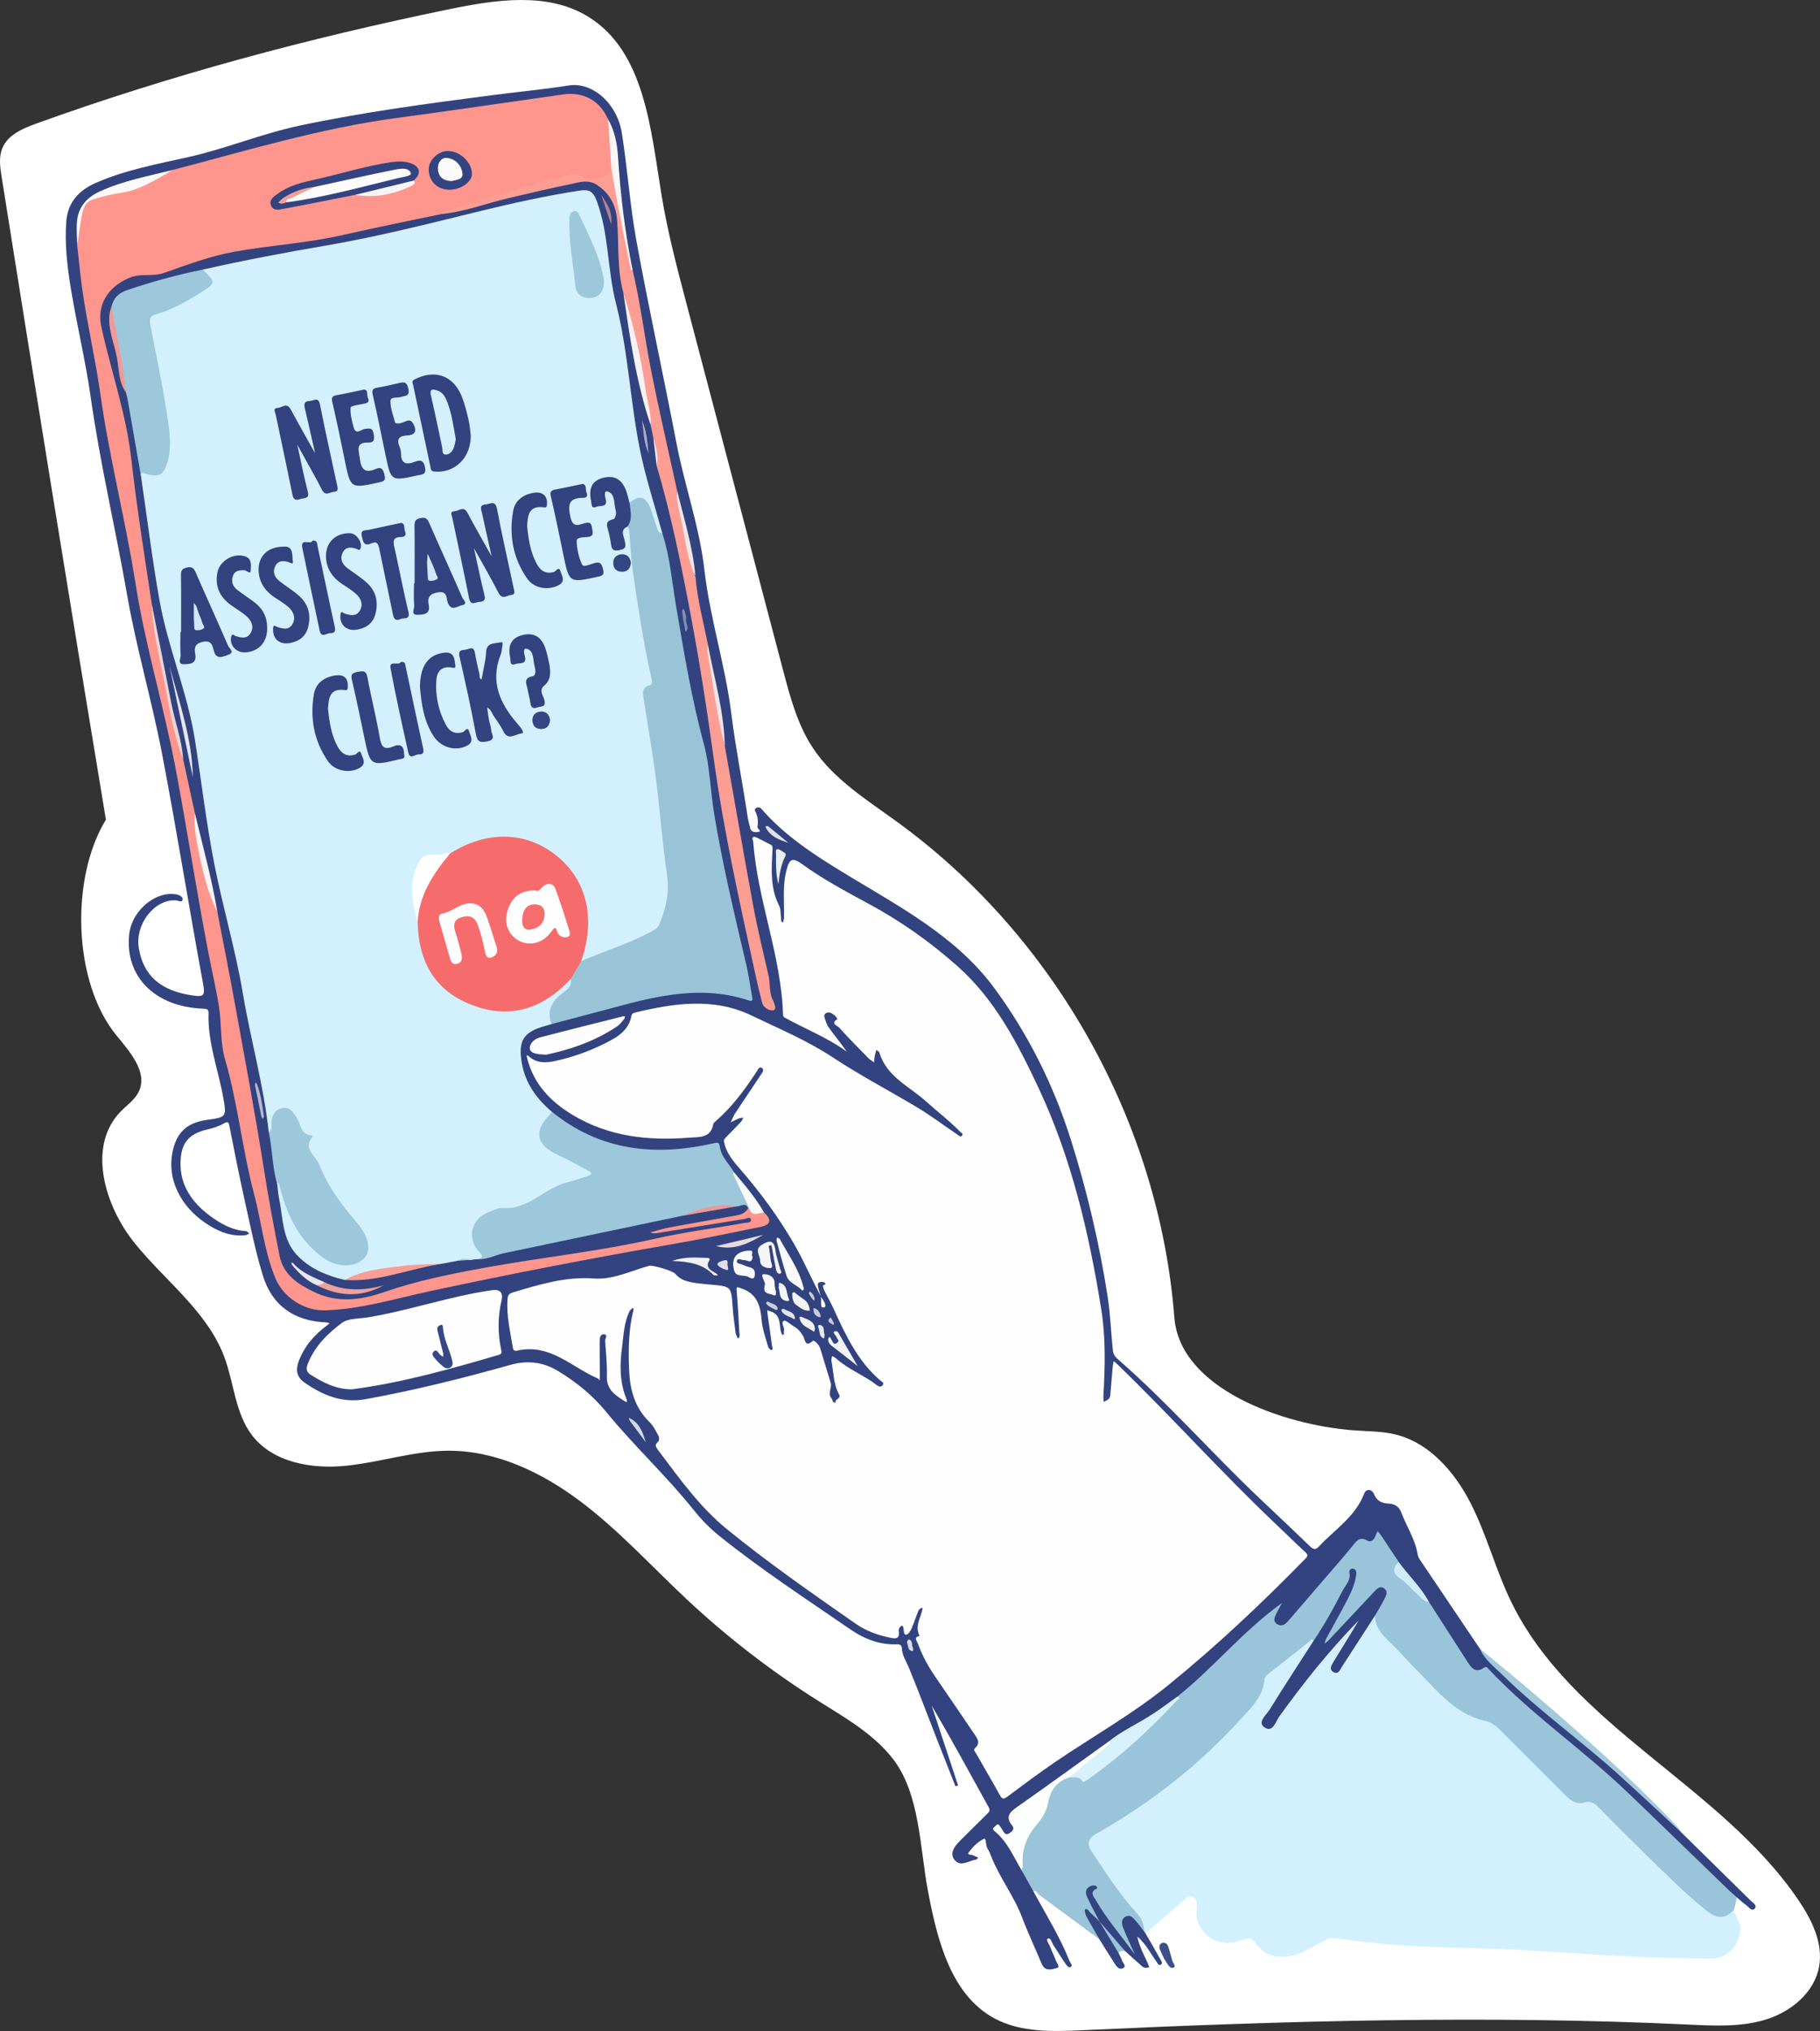 <svg width="638" height="712" viewBox="0 0 638 712" fill="none" xmlns="http://www.w3.org/2000/svg">
<rect x="0" y="0" width="638" height="712" fill="#333333" stroke="none"/>
<g clip-path="url(#clip0_302_1751)">
<path d="M37.127 287.363C24.684 212.274 12.496 137.144 0.562 61.972C0.03 58.622 -0.48 55.069 0.817 51.935C2.758 47.243 8.017 45.017 12.792 43.291C59.921 26.274 108.458 13.31 157.538 3.22C173.803 -0.125 191.877 -2.871 206.06 5.769C226.051 17.946 228.112 45.372 231.917 68.476C234.045 81.395 237.386 94.079 240.722 106.739L274.54 235.082C277.011 244.459 279.561 254.022 284.894 262.121C292.18 273.19 303.864 280.397 314.58 288.191C369.92 328.432 406.367 393.629 411.668 461.866C413.606 486.805 449.601 499.543 474.537 501.432C479.369 501.798 484.273 501.714 488.987 502.837C501.039 505.711 509.981 516.046 515.589 527.098C521.196 538.151 524.301 550.322 529.708 561.474C550.973 605.329 603.052 625.764 630.422 666.09C635.133 673.031 639.193 681.261 637.673 689.511C636.013 698.529 627.877 705.234 619.125 707.96C610.373 710.686 600.99 710.188 591.833 709.754C521.163 706.404 450.346 708.441 379.671 711.726C369.108 712.218 357.943 712.609 348.629 707.6C333.347 699.382 328.561 680.125 325.321 663.073C322.397 647.69 322.538 628.734 312.866 616.422C306.042 607.735 296.143 602.14 286.798 596.248C270.344 585.866 254.911 573.944 240.708 560.644C228.411 549.128 217.015 536.561 203.565 526.419C190.114 516.276 174.078 508.546 157.233 508.583C145.123 508.61 133.38 512.619 121.332 513.849C109.284 515.079 95.622 512.744 88.299 503.094C82.402 495.326 82.04 484.806 78.619 475.671C72.656 459.749 57.945 449.096 47.261 435.87C36.576 422.645 30.457 401.739 42.361 389.603C44.568 387.353 47.331 385.494 48.672 382.641C51.872 375.839 45.535 368.733 40.773 362.918C25.563 344.337 24.577 307.834 37.127 287.363Z" fill="white"/>
<path d="M362.253 663.063C366.651 671.111 371.492 678.929 374.932 687.476C375.204 688.153 376.158 689.057 375.393 689.533C374.534 690.069 373.859 688.92 373.403 688.266C372.002 686.261 370.776 684.133 369.386 682.12C368.739 681.186 368.38 679.162 367.313 679.642C366.49 680.012 367.897 681.701 368.268 682.81C368.735 684.215 369.528 685.517 369.961 686.931C370.271 687.948 371.805 689.581 370.532 689.919C368.865 690.363 366.347 691.328 365.161 688.45C362.929 683.032 360.377 677.739 358.322 672.258C355.508 664.754 350.487 658.407 347.543 650.991C347.157 650.017 346.816 648.985 346.223 648.142C345.412 646.991 345.792 644.203 344.942 644.612C342.833 645.627 340.925 647.49 339.564 649.449C338.863 650.458 340.864 650.1 341.526 650.578C341.908 650.854 342.413 650.959 342.863 651.142C342.675 651.402 342.513 651.866 342.296 651.893C339.735 652.204 336.79 654.621 334.706 652.144C332.658 649.707 334.668 647.211 336.575 645.279C339.642 642.166 342.786 639.127 345.892 636.051C346.565 635.385 347.286 634.857 346.611 633.632C340.031 621.693 333.512 609.721 326.586 597.912C329.675 607.243 332.764 616.573 335.854 625.904L334.939 626.23C332.686 620.507 330.435 614.783 328.184 609.059C325.037 601.002 321.983 592.908 318.718 584.901C317.75 582.525 316.238 580.389 316.134 577.689C316.1 576.826 315.503 576.414 314.492 576.455C308.479 576.692 303.039 574.62 298.262 571.327C282.649 560.568 266.736 550.209 251.961 538.288C248.718 535.672 245.749 532.592 243.145 529.333C233.481 517.239 222.07 506.726 212.278 494.716C207.753 489.167 201.88 484.416 195.538 480.587C190.262 477.402 184.723 476.854 178.885 478.497C162.144 483.209 145.287 487.403 128.161 490.509C119.908 492.007 113.045 489.114 106.578 484.568C103.996 482.752 103.624 480.149 104.677 477.313C106.626 472.062 110.106 467.993 114.567 464.706C114.91 464.454 115.23 464.171 115.56 463.902C115.106 463.788 114.654 463.591 114.197 463.573C103.154 463.145 95.319 457.711 92.078 446.966C89.313 437.804 87.46 428.36 85.38 419.001C83.598 410.984 82.041 402.92 80.444 394.864C80.145 393.354 79.856 393.004 78.324 393.908C76.706 394.862 74.81 395.462 72.96 395.882C66.199 397.419 63.434 400.573 63.278 407.53C63.093 415.744 67.517 421.715 73.642 426.256C77.262 428.939 81.407 431.326 86.252 431.601C86.636 431.622 86.993 432.136 87.362 432.419C86.926 432.626 86.505 432.968 86.052 433.02C80.676 433.639 75.906 431.426 71.816 428.62C63.675 423.038 58.073 413.486 60.704 402.856C62.229 396.693 65.819 393.557 72.466 392.618C79.306 391.651 79.466 391.625 78.294 384.967C76.543 375.014 72.717 365.424 73.117 355.096C73.172 353.675 72.235 353.675 71.205 353.625C67.082 353.422 63.079 352.74 59.217 351.129C49.395 347.032 44.11 338.181 45.285 327.524C46.003 321.008 51.407 314.942 57.833 313.593C59.087 313.329 60.46 313.333 61.727 313.534C62.713 313.693 64.176 314.32 64.008 315.326C63.796 316.584 62.478 315.682 61.631 315.636C54.103 315.227 47.269 324.051 48.659 332.381C50.294 342.162 56.428 347.37 67.502 348.98C71.296 349.532 71.98 349.159 71.215 345.024C66.225 318.048 61.941 290.941 56.758 264C53.176 245.387 47.782 227.109 44.533 208.448C40.517 185.378 35.101 162.581 31.817 139.371C30.008 126.587 26.943 113.985 24.851 101.232C23.581 93.491 22.657 85.633 23.226 77.749C23.709 71.067 27.511 66.777 33.56 64.12C43.977 59.556 55.117 57.522 66.072 55.059C79.237 52.096 91.721 46.877 104.888 44.072C127.29 39.301 149.968 36.309 172.668 33.348C181.555 32.189 190.497 31.371 199.364 29.966C207.689 28.646 216.325 36.219 217.988 46.663C219.989 59.239 220.822 72.011 223.112 84.527C227.432 108.152 232.592 131.623 237.101 155.216C239.957 170.155 245.194 184.58 246.922 199.721C248.872 216.798 254.263 233.213 256.368 250.199C257.852 262.179 260.237 273.981 262.003 285.896C262.221 287.363 262.601 288.809 262.956 290.253C263.397 292.053 265.178 291.804 266.123 291.583C266.927 291.394 265.425 290.47 265.532 289.834C265.865 287.86 265.643 286.057 264.661 284.275C264.397 283.795 264.991 283.086 265.699 283.038C266.061 283.013 266.57 283.176 266.799 283.44C275.237 293.179 285.791 299.94 296.752 306.588C315.434 317.924 335.27 328.331 348.58 346.421C360.431 362.526 369.34 380.385 375.407 399.61C381.07 417.528 385.369 435.848 388.267 454.415C389.26 460.781 389.435 467.144 390.136 473.492C390.272 474.73 390.895 475.653 391.736 476.386C409.38 491.74 424.763 509.399 441.725 525.447C447.571 530.978 453.433 536.49 459.214 542.088C460.404 543.239 461.158 543.431 462.366 542.138C467.913 536.187 475.128 531.718 478.227 523.595C478.899 521.834 480.873 521.942 481.629 523.751C482.667 526.234 484.434 527.022 486.864 527.124C488.874 527.209 490.439 528.196 491.147 530.076C493.022 535.053 496.093 539.562 496.959 544.938C497.064 545.54 497.294 546.113 497.634 546.62C504.658 557.07 511.694 567.512 518.744 577.946C527.59 588.06 537.932 596.519 548.266 605.026C559.393 614.186 570.557 623.325 580.667 633.657C583.597 636.65 586.78 639.398 589.554 642.554C597.596 650.45 605.631 658.353 613.659 666.263C614.447 667.043 616.169 668.008 615.056 669.159C614.061 670.187 613.006 668.516 612.094 667.874C610.959 667.069 609.942 666.095 608.873 665.195C606.078 664.331 604.326 662.041 602.276 660.213C599.606 657.832 597.139 655.218 594.65 652.641C587.304 645.032 579.465 637.93 571.897 630.55C565.088 623.91 557.69 617.887 550.424 611.734C541.096 603.836 531.361 596.385 523.068 587.325C521.944 586.099 520.845 585.361 518.975 585.846C516.403 586.514 514.912 584.73 513.757 582.774C510.69 577.578 507.303 572.586 504.121 567.464C502.969 565.607 501.769 563.78 500.421 562.055C497.502 556.863 492.998 552.854 489.847 547.836C488.072 545.029 485.967 542.448 484.214 539.627C483.556 538.569 483.046 538.172 482.265 539.582C481.511 540.942 480.089 541.105 478.801 540.685C477.06 540.116 476.036 540.825 474.988 542.07C469.925 548.077 464.963 554.169 459.861 560.144C457.538 562.865 455.307 565.675 452.676 568.118C452.099 568.652 451.575 569.253 450.89 569.65C449.673 570.357 448.368 570.542 447.179 569.717C445.872 568.81 446.064 567.465 446.49 566.154C446.706 565.491 447.015 564.866 447.321 564.442C439.42 570.538 432.052 577.49 424.995 584.783C421.282 588.62 417.111 591.935 412.998 595.318C408.543 599.155 403.59 602.244 398.439 605.036C395.135 606.827 391.986 608.866 388.915 611.027C379.312 618.471 368.865 624.741 359.338 632.292C358.311 633.106 357.291 633.942 356.209 634.672C354.341 635.933 353.907 637.381 355.195 639.308C356.036 640.569 356.012 641.788 354.693 642.754C353.58 643.572 352.485 643.724 351.412 642.621C350.886 642.083 350.653 641.206 349.176 641.012C353.204 645.563 356.24 650.294 358.732 655.368C359.76 658.002 361.639 660.243 362.253 663.063Z" fill="#324380"/>
<path d="M607.882 669.349C608.021 671.725 610.148 673.327 610.074 675.933C609.905 681.871 605.784 686.659 599.816 686.627C583.094 686.536 566.393 685.76 549.706 684.641C539.723 683.969 529.729 683.302 519.73 683.059C502.415 682.639 485.114 682.236 467.979 679.372C466.188 679.072 464.827 680.075 463.353 680.845C458.063 683.604 453.012 687.143 446.463 685.696C443.486 685.038 441.518 683.079 439.844 680.872C438.696 679.36 437.788 679.218 436.127 679.879C428.939 682.741 422.641 680.369 419.951 673.945C419.066 671.83 419.598 669.623 419.518 667.462C419.476 666.293 419.173 665.48 418.059 664.946C416.93 664.406 416.29 665.011 415.537 665.673C410.905 669.743 406.259 673.799 401.599 677.838C401.147 677.866 400.883 677.604 400.677 677.246C400.065 674.258 398.517 671.873 396.497 669.562C390.736 662.973 385.85 655.727 381.45 648.163C380.185 645.987 380.47 644.869 382.609 643.256C386.1 640.62 389.898 638.441 393.659 636.236C409.655 626.857 422.948 614.268 435.595 600.93C438.895 597.45 442.063 593.773 442.585 588.627C442.706 587.438 443.659 586.662 444.574 585.962C449.22 582.406 453.821 578.794 458.379 575.126C459.157 574.498 460.181 573.238 460.863 575.298C460.148 578.174 458.201 580.38 456.648 582.774C452.696 588.853 448.753 594.94 444.82 601.035C444.106 602.136 442.403 603.781 444.103 604.823C445.484 605.669 446.3 603.578 447.056 602.501C455.346 590.679 464.475 579.537 474.165 568.847C474.457 568.523 474.753 568.196 475.117 567.951C475.548 567.659 476.028 567.244 476.54 567.554C477.241 567.976 476.934 568.651 476.657 569.175C475.641 571.115 474.318 572.863 473.112 574.683C471.418 577.234 469.777 579.815 468.348 582.521C467.93 583.313 467.114 584.469 468.203 585.061C469.157 585.58 469.591 584.277 469.996 583.582C473.083 578.292 476.551 573.251 479.936 568.155C480.453 567.376 480.79 566.389 481.897 566.184C483.061 566.392 483.11 567.357 483.138 568.205C483.202 570.097 484.11 571.552 485.402 572.786C492.483 579.553 498.953 586.911 505.849 593.86C510.498 598.544 516.11 601.336 522.295 603.18C523.613 603.573 524.678 604.208 525.605 605.168C526.092 605.671 526.602 606.151 527.088 606.653C534.135 613.932 541.289 621.105 548.548 628.172C550.821 630.374 553.105 631.91 556.453 631.017C558.316 630.521 559.559 631.786 560.756 632.985C567.245 639.478 573.648 646.06 580.251 652.434C585.527 657.528 590.818 662.616 596.339 667.455C597.266 668.255 598.247 668.99 599.275 669.656C601.843 671.35 604.397 671.903 606.918 669.555C607.184 669.312 607.516 669.208 607.882 669.349Z" fill="#D3F0FE"/>
<path d="M460.41 575.322C460.049 573.942 459.554 575.035 459.217 575.299C454.412 579.06 449.622 582.841 444.847 586.64C444.19 587.165 443.286 587.912 443.248 588.599C442.904 594.774 438.645 598.595 434.918 602.7C420.353 618.742 403.517 631.954 384.687 642.621C381.501 644.426 380.653 646.07 382.952 649.495C387.865 656.815 392.542 664.279 398.571 670.774C400.244 672.575 401.034 674.758 401.137 677.202C399.877 677.471 399.571 676.326 398.961 675.683C398.303 674.989 397.816 674.135 397.082 673.502C396.483 672.987 395.84 672.389 394.988 672.825C394.01 673.327 394.123 674.273 394.334 675.137C394.917 677.539 396.017 679.727 397.233 681.861C397.621 682.542 398.092 683.185 398.235 683.982C398.317 684.436 398.278 684.887 397.821 685.105C397.48 685.267 397.139 685.058 396.855 684.851C396.427 684.539 396.096 684.127 395.783 683.705C391.988 678.576 387.927 673.636 384.502 668.239C383.444 666.572 382.1 664.935 382.751 662.696C382.809 662.499 383.057 662.154 382.545 662.182C382.369 662.192 382.232 662.333 382.116 662.468C381.381 663.327 381.601 664.267 381.908 665.198C382.517 667.042 383.601 668.644 384.53 670.326C385.055 671.274 386.017 672.136 385.492 673.428C383.321 673.936 382.845 671.618 381.218 670.91C382.206 673.148 383.549 675.061 384.712 677.076C385.196 677.914 386.188 678.683 385.397 679.858C378.357 674.651 371.312 669.452 364.263 664.259C363.648 663.808 363.435 662.589 362.259 663.067L358.127 655.693C356.769 648.522 359.544 642.695 364.118 637.497C365.438 635.998 366.103 634.355 366.492 632.39C367.404 627.799 369.533 624.015 374.42 622.546C375.549 622.4 376.872 622.093 377.767 622.666C379.901 624.032 381.257 622.868 382.876 621.731C391.267 615.838 399.048 609.241 406.034 601.736C408.219 599.389 410.883 597.507 412.697 594.807C425.492 584.618 435.799 571.667 449.406 561.966C448.683 563.299 448.008 564.455 447.421 565.653C446.791 566.932 446.116 568.359 447.702 569.377C449.124 570.289 450.407 569.61 451.402 568.459C457.746 561.123 464.079 553.777 470.402 546.421C471.598 545.03 472.742 543.594 473.931 542.196C475.347 540.535 476.442 538.37 479.354 540.112C480.489 540.791 481.671 539.895 482.137 538.491C482.332 537.901 482.673 537.36 482.948 536.797C483.33 537.259 483.755 537.692 484.087 538.187C486.174 541.302 488.251 544.425 490.316 547.557C488.946 550.467 490.343 552.151 492.607 553.961C495.542 556.308 498.002 559.237 500.945 561.617C505.431 568.587 509.913 575.557 514.393 582.529C515.815 584.755 517.265 586.71 520.205 584.64C521.069 584.032 521.486 584.76 521.933 585.234C536.781 600.997 554.743 613.25 570.337 628.162C582.211 639.517 593.972 650.99 605.791 662.402C606.79 663.366 607.85 664.265 608.881 665.194C608.552 666.58 608.221 667.967 607.889 669.353C605.1 672.71 602.095 672.942 598.133 669.756C590.373 663.517 583.372 656.44 576.266 649.489C570.831 644.171 565.452 638.798 560.13 633.37C558.715 631.927 557.451 631.272 555.318 631.916C552.848 632.663 550.764 631.373 549.004 629.609C541.978 622.57 534.946 615.538 527.906 608.513C525.74 606.352 523.834 603.993 520.511 603.257C510.401 601.012 504.26 593.191 497.457 586.358C494.689 583.577 492.086 580.634 489.358 577.812C486.151 574.497 482.104 571.747 481.969 566.441C481.484 564.445 483.227 563.338 483.832 561.777C484.331 560.485 486.041 559.011 484.448 557.871C483.056 556.878 482.066 558.764 481.12 559.663C476.379 564.179 471.976 569.014 467.7 573.973C466.77 575.05 465.54 577.087 464.335 576.271C462.801 575.234 464.659 573.681 465.3 572.489C468.358 566.809 471.851 561.345 473.814 555.13C474.187 553.948 474.756 552.758 474.41 551.451C470.907 559.492 466.511 566.949 461.974 574.327C461.65 574.856 461.356 575.668 460.41 575.322Z" fill="#99C4D9"/>
<path d="M589.554 642.55C582.314 635.865 575.117 629.132 567.821 622.507C554.44 610.359 539.617 599.878 526.71 587.182C523.817 584.337 520.427 581.856 518.742 577.941C525.1 583.228 531.535 588.426 537.802 593.818C555.013 608.626 572.105 623.568 587.733 640.087C588.429 640.823 588.951 641.725 589.554 642.55Z" fill="#A2C9DC"/>
<path d="M385.394 673.575C383.945 670.721 382.413 667.905 381.078 664.998C380.275 663.249 380.657 661.682 382.722 661.057C383.228 660.904 384.113 660.993 384.4 661.331C385.083 662.136 384.032 662.189 383.647 662.545C382.218 663.864 383.502 665.006 384.064 666.001C387.859 672.714 392.962 678.49 397.828 685.21C396.293 681.74 394.941 678.884 393.772 675.955C393.22 674.571 392.882 672.893 394.512 671.964C396.218 670.991 397.265 672.412 398.231 673.514C399.26 674.689 400.17 675.967 401.132 677.202L401.599 677.839C403.336 680.858 405.099 683.863 406.787 686.909C407.082 687.44 407.763 688.26 406.943 688.739C406.122 689.217 405.795 688.235 405.411 687.709C403.281 684.785 401.711 681.429 398.678 678.911C399.364 682.236 400.838 685.006 402.159 687.837C402.433 688.421 402.638 689.041 402.875 689.644C402.006 689.951 401.107 689.979 400.403 689.37C398.359 687.605 396.375 685.772 394.369 683.966C392.929 683.557 392.13 682.421 391.235 681.332C389.246 678.911 387.157 676.573 385.433 673.944C385.42 673.819 385.407 673.696 385.394 673.575Z" fill="#334480"/>
<path d="M385.394 679.853C383.858 677.162 382.275 674.494 380.814 671.763C380.438 671.06 380.094 669.578 380.324 669.44C381.324 668.843 381.662 670.087 382.251 670.583C383.354 671.517 384.356 672.569 385.404 673.572L385.373 673.532C387.107 675.89 388.941 678.175 390.579 680.605C391.406 681.832 392.155 683.076 392.091 684.635C392.54 685.577 393.07 686.49 393.411 687.469C393.69 688.269 394.934 689.221 393.733 689.947C392.549 690.663 391.573 689.66 390.945 688.686C389.052 685.766 387.237 682.803 385.394 679.853Z" fill="#344581"/>
<path d="M407.704 681.039C408.941 681.072 409.355 681.836 409.619 682.7C410.074 684.196 410.518 685.697 410.888 687.215C411.102 688.092 412.336 689.236 411.492 689.721C410.292 690.411 409.507 688.857 408.943 688.027C407.974 686.605 407.25 684.99 406.6 683.382C406.149 682.267 406.519 681.328 407.704 681.039Z" fill="#3E4E87"/>
<path d="M392.085 684.637L385.367 673.535L394.375 683.966C393.576 684.066 392.652 683.74 392.085 684.637Z" fill="#99C4D9"/>
<path d="M120.818 448.719C114.8 447.253 109.283 445.123 104.647 440.561C98.758 434.763 99.329 427.173 97.816 420.125C97.475 418.535 97.405 416.886 97.21 415.265C96.959 414.405 97.005 413.688 98.061 414.491C98.842 415.085 98.942 416.172 99.174 417.1C100.612 422.839 102.861 428.221 106.375 433.002C109.147 436.774 112.422 440.05 116.809 441.927C119.845 443.226 122.919 443.369 125.822 441.44C128.102 439.926 128.741 438.247 128.065 435.588C127.471 433.252 126.309 431.19 124.737 429.404C117.686 421.38 112.416 412.263 108.196 402.495C107.784 401.541 107.175 400.62 107.607 399.509C107.782 399.057 107.83 398.633 107.379 398.362C105.259 397.093 104.724 394.754 103.602 392.814C102.592 391.061 101.713 389.109 99.197 389.347C97.402 389.517 96.362 391.178 95.909 394.136C95.741 395.239 96.079 396.765 94.198 396.81C92.425 380.443 87.88 364.592 85.159 348.41C82.574 333.024 78.105 318.082 75.109 302.817C72.293 288.464 70.608 273.899 68.343 259.451C65.73 242.782 58.854 227.035 55.896 210.397C53.336 195.99 51.553 181.444 49.426 166.96C48.925 165.246 49.56 164.92 51.13 165.454C54.952 166.754 56.581 165.878 57.86 161.94C59.462 157.01 58.431 152.065 57.894 147.136C56.738 136.523 54.179 126.159 52.251 115.684C51.383 110.97 51.683 110.454 56.095 108.949C62.021 106.928 67.194 103.459 72.631 100.503C74.596 99.434 74.54 98.333 72.839 96.874C72.097 96.237 70.451 96.205 71.064 94.523C85.423 91.26 99.93 88.536 114.398 86.059C132.613 82.939 150.423 78.379 168.301 74.005C179.888 71.17 191.494 68.611 203.287 66.808C206.619 66.298 207.972 67.221 209.147 70.36C213.491 81.973 212.89 94.476 215.909 106.273C220.23 123.153 220.897 140.595 224.316 157.578C226.306 167.452 229.495 177.086 232.145 186.825C231.512 187.982 230.983 187.075 230.599 186.664C229.442 185.426 229.022 183.808 228.555 182.236C228.088 180.664 227.762 179.042 226.929 177.602C225.612 175.324 224.497 174.978 222.08 176.07C221.535 176.316 221.018 176.698 220.391 176.291C219.18 174.735 219.148 172.68 218.123 171.023C216.482 168.37 213.924 167.467 210.892 168.624C208.414 169.568 207.269 171.949 207.868 174.867C208.076 175.885 208.386 176.757 209.69 176.62C210.806 176.503 211.455 175.95 211.468 174.766C211.474 174.241 211.468 173.71 211.61 173.202C212.067 171.59 213.347 171.286 214.548 172.493C216.869 174.829 216.877 180.677 214.508 183.128C213.89 183.767 213.648 184.423 213.834 185.251C214.236 187.043 214.564 188.852 215.01 190.633C215.251 191.595 215.732 192.21 216.863 191.97C218.077 191.71 218.37 190.93 218.161 189.822C217.998 188.963 217.752 188.114 217.728 187.237C217.675 185.328 218.363 184.168 220.53 184.587C221.289 185.212 221.348 186.099 221.421 186.971C222.804 203.383 225.43 219.605 228.784 235.717C229.262 238.015 229.672 240.173 227.132 241.73C226.067 242.383 226.373 243.765 226.512 244.906C227.57 253.771 229.457 262.506 230.654 271.35C232.507 285.045 233.58 298.824 235.032 312.562C235.294 315.037 235.106 317.468 233.547 319.586C233.291 319.937 233.06 320.349 232.995 320.77C232.314 325.217 229.232 327.299 225.442 329.009C221.212 330.918 216.919 332.637 212.583 334.277C210.457 335.082 208.335 335.886 206.305 336.927C205.499 337.341 204.657 338.044 203.648 337.33C202.934 335.991 203.648 334.771 204.017 333.547C206.991 323.707 205.733 314.499 199.732 306.109C194.475 298.758 187.131 294.988 178.202 294.223C171.714 293.668 165.708 295.174 160.18 298.613C159.363 299.121 158.531 299.606 157.574 299.819C155.501 299.995 153.475 300.594 151.377 300.541C149.502 300.493 148.305 301.433 147.472 303.047C145.711 306.46 144.824 310.025 145.525 313.863C146.083 316.922 145.758 320.125 147.034 323.064C147.463 327.579 147.776 332.117 149.705 336.335C154.596 347.035 162.974 352.72 174.633 353.5C183.504 354.093 191.1 351.163 197.326 344.749C198.091 343.961 198.823 342.971 200.173 343.186C201.304 344.698 200.635 345.962 199.584 347.13C198.828 347.97 197.88 348.605 197.03 349.347C194.611 351.459 192.987 353.879 193.669 357.302C193.785 357.897 193.774 358.521 193.299 359.015C192.632 359.22 191.97 359.445 191.296 359.626C183.535 361.7 181.532 364.795 182.936 372.736C184.166 379.694 187.983 385.098 193.269 389.584C194.065 390.792 192.963 391.306 192.358 391.945C188.467 396.06 189.242 401.034 194.432 403.484C198.227 405.276 201.842 407.397 205.599 409.252C206.594 409.743 207.859 410.257 207.668 411.64C207.497 412.888 206.202 412.991 205.223 413.282C200.447 414.701 195.701 416.19 191.325 418.646C190.716 418.989 189.935 419.168 189.519 419.687C186.565 423.386 182.302 423.438 178.166 423.911C175.817 424.179 173.517 424.681 171.358 425.709C165.876 428.32 164.67 433.735 168.534 438.427C170.403 440.694 170.349 440.891 167.743 441.418L165.963 441.547C164.095 442.123 162.11 441.255 160.261 442.03L154.62 443.086C147.227 443.999 139.811 444.71 132.449 445.9C128.482 446.541 124.776 448.13 120.818 448.719Z" fill="#D3F0FE"/>
<path d="M287.808 454.553C284.45 448.367 281.741 441.867 278.179 435.767C272.972 426.847 266.947 418.575 260.232 410.761C257.464 407.54 254.483 404.414 253.757 399.973C253.699 399.61 254.127 399.089 254.447 398.754C256.199 396.918 258.005 395.133 259.743 393.289C260.121 392.887 260.299 392.296 260.569 391.793C260.01 391.902 259.415 391.925 258.899 392.138C257.959 392.527 257.065 393.029 256.155 393.482C256.653 392.434 257.037 391.311 257.668 390.351C260.642 385.822 263.704 381.35 266.683 376.823C267.169 376.086 268.112 374.991 267.005 374.338C266.1 373.804 265.626 375.106 265.173 375.788C261.06 381.996 256.711 388.003 251.025 392.909C250.634 393.246 250.121 393.659 250.041 394.104C249.149 399.12 245.07 398.553 241.631 398.829C227.337 399.976 213.534 398.503 200.891 390.955C193.017 386.252 187.069 380.057 184.77 370.898C184.689 370.574 184.654 370.239 184.595 369.909C184.847 370.026 185.149 370.093 185.342 370.273C188.128 372.866 191.548 372.629 194.77 371.924C201.695 370.402 208.364 367.888 214.57 364.458C217.865 362.642 220.58 360.186 221.323 356.236C221.491 355.336 222.03 355.115 222.724 354.948C236.348 351.667 250.196 349.665 263.299 355.941C272.981 360.581 282.985 364.777 292.003 370.73C301.57 377.045 311.717 382.35 321.53 388.228C326.391 391.141 330.929 394.594 335.637 397.766C336.078 398.063 336.713 398.767 337.236 398.116C337.782 397.435 336.89 397.078 336.518 396.697C332.79 392.873 328.522 389.646 324.589 386.091C318.759 380.823 310.77 377.447 308.247 368.971C308.136 368.6 307.565 368.367 307.209 368.07C307.031 368.717 306.806 369.355 306.684 370.014C306.536 370.812 306.476 371.626 306.378 372.432C305.692 371.921 304.925 371.489 304.335 370.885C300.911 367.387 297.457 363.911 294.202 360.259C293.677 359.666 290.901 358.817 293.57 357.276C293.307 356.875 293.128 356.36 292.765 356.097C291.867 355.446 290.978 354.578 289.696 355.104C289.007 355.386 288.82 356.065 289.008 356.642C289.413 357.868 289.784 359.19 290.523 360.216C292.56 363.047 294.782 365.745 296.844 368.697C290.125 363.748 282.331 360.778 275.104 356.75C274.832 356.599 274.504 356.238 274.497 355.966C273.926 335.151 265.54 315.681 264.034 295.031C263.993 294.481 263.371 293.781 264.144 293.431C264.505 293.267 265.145 293.557 265.592 293.775C267.064 294.495 268.494 295.3 269.966 296.023C270.657 296.362 270.857 296.647 270.811 297.574C270.474 304.334 269.86 311.129 273.125 317.518C273.761 318.76 273.586 320.416 273.8 321.879C273.881 322.444 273.641 323.153 274.445 323.417C274.575 322.883 274.807 322.352 274.821 321.815C274.977 316.248 274.232 310.66 275.688 305.133C276.536 301.913 277.278 300.093 280.966 302.782C288.369 308.183 296.539 312.543 304.523 316.854C315.864 322.978 326.146 330.277 335.66 338.728C348.834 350.428 356.789 365.906 364.092 381.468C375.606 406.009 381.747 432.194 386.027 458.914C387.655 469.082 387.37 479.077 386.805 489.188C386.763 489.947 386.864 490.71 386.902 491.472C387.864 490.919 389.082 490.618 389.201 489.215C389.482 485.918 389.742 482.618 390.036 479.322C390.1 478.594 390.265 477.874 390.386 477.151C390.898 477.598 391.431 478.023 391.919 478.495C410.898 496.877 428.524 516.604 447.727 534.765C451.032 537.89 454.266 541.091 457.607 544.177C458.541 545.038 458.525 545.465 457.635 546.379C442.375 562.05 426.414 577.049 409.482 590.805C397.122 600.848 383.046 608.767 369.818 617.756C364.181 621.587 358.726 625.689 353.257 629.764C352.039 630.671 351.397 630.944 350.537 629.389C347.828 624.497 344.986 619.678 342.23 614.812C341.879 614.197 341.012 613.502 341.865 612.747C343.724 611.103 342.72 609.624 341.71 608.137C337.09 601.337 332.48 594.529 327.821 587.754C325.33 584.133 323.252 580.298 321.768 576.17C321.479 575.368 320.062 573.903 322.372 573.534C320.559 570.06 322.849 567.095 323.404 563.894C323.511 563.272 322.218 564.063 322.033 564.499C321.122 566.652 320.431 568.9 319.491 571.04C319.132 571.858 318.356 573.011 317.697 573.061C316.718 573.135 316.916 571.794 316.735 571.017C316.618 570.518 316.612 569.708 315.979 569.997C315.492 570.218 314.949 571.151 315.038 571.662C315.622 575.036 313.426 574.422 311.622 574.039C307.487 573.163 303.492 571.685 300.045 569.286C284.691 558.598 269.326 547.896 254.817 536.084C245.367 528.391 238.271 518.423 230.974 508.741C229.385 506.632 229.619 506.589 230.824 505.255C231.155 504.888 231.08 503.815 230.789 503.289C229.864 501.621 229.001 499.796 227.661 498.5C222.452 493.457 220.788 487.028 220.53 480.2C220.266 473.235 220.296 466.231 222.041 459.382C222.114 459.095 221.995 458.758 221.965 458.444C221.542 458.828 220.959 459.133 220.72 459.612C218.719 463.597 218.635 468.009 218.056 472.296C217.217 478.502 217.203 484.664 219.665 490.597C219.785 490.889 219.735 491.248 219.765 491.576C219.461 491.437 219.134 491.335 218.857 491.155C215.695 489.104 212.61 487.166 212.74 482.569C212.857 478.39 212.43 474.192 212.133 470.012C212.08 469.253 213.33 467.825 211.596 467.774C210.37 467.738 210.208 469.176 210.206 470.213C210.195 474.412 210.256 478.61 210.283 482.809C210.283 483.173 210.237 483.538 210.213 483.901C209.975 483.668 209.778 483.34 209.493 483.217C200.479 479.331 192.998 471.114 181.794 473.387C181.004 473.548 180.015 473.918 179.786 472.516C178.862 466.843 177.485 461.229 177.918 455.395C178.019 454.046 178.474 453.468 179.762 453.087C189.044 450.33 198.188 447.459 208.201 448.206C214.862 448.703 221.135 445.527 227.525 443.757C228.804 443.403 235.878 445.523 236.719 446.553C238.659 448.929 241.423 449.434 244.21 449.835C245.937 450.083 247.683 450.204 249.421 450.367C256.355 451.018 256.31 451.02 256.822 458.096C257.04 461.13 257.445 464.153 257.849 467.17C257.945 467.887 258.38 468.558 258.66 469.25C259.562 468.728 259.214 467.836 259.176 467.133C258.917 462.252 258.643 457.371 258.242 452.5C258.112 450.91 258.364 451.202 259.65 451.603C265.241 453.344 266.553 457.549 266.986 462.746C267.25 465.908 268.403 469.002 269.249 472.101C269.382 472.588 270.103 473.349 270.384 473.281C271.273 473.067 270.684 472.254 270.618 471.756C270.14 468.041 269.582 464.338 269.06 460.628C269.001 460.204 269.008 459.771 268.984 459.343C269.427 459.493 269.872 459.638 270.312 459.793C273.609 460.954 273.17 463.964 273.672 466.525C273.779 467.074 274.225 468.051 274.324 468.027C275.146 467.833 274.631 467.069 274.799 466.56C275.208 465.314 273.519 463.648 274.807 463.045C275.507 462.717 277.083 464.309 278.285 464.991C279.773 465.834 280.763 467.029 281.613 468.541C282.155 469.506 282.235 472.621 284.912 470.064C285.315 469.68 287.124 471.345 287.558 472.784C288.762 476.775 289.974 480.763 291.194 484.749C291.746 486.554 289.99 488.491 291.513 490.228C291.954 490.733 291.688 491.909 292.894 491.689C292.572 490.414 294.959 490.345 294.178 488.939C292.122 485.238 292.243 481.049 291.459 477.066C291.356 476.545 291.609 475.956 291.697 475.396C292.139 475.647 292.645 475.828 293.013 476.161C297.313 480.06 302.847 482.077 307.388 485.607C308.057 486.128 308.901 486.384 309.462 485.555C310.045 484.691 309.089 484.387 308.609 483.973C300.733 477.238 296.471 468.147 292.295 458.986C291.291 456.781 290.076 454.673 289 452.502C288.73 451.962 288.549 451.382 288.461 450.785C288.397 450.329 290.049 450.52 289.025 449.653C288.657 449.341 287.82 449.361 287.285 449.521C286.555 449.741 286.646 450.531 286.776 451.102C287.043 452.279 287.428 453.428 287.765 454.588L287.808 454.553Z" fill="#FEFEFE"/>
<path d="M155.001 74.984C143.363 77.446 131.691 79.762 120.095 82.41C107.586 85.266 94.763 85.972 82.202 88.234C73.78 89.752 65.593 92.813 57.477 95.685C53.663 97.034 49.745 95.831 46.081 97.134C39.222 99.575 33.619 105.784 35.51 114.511C38.848 129.921 44.201 144.897 45.984 160.616C47.931 177.781 50.63 194.827 53.235 211.893C55.352 226.852 58.355 241.636 61.864 256.33C62.646 259.605 63.444 262.881 64.199 266.164L68.286 284.967C68.348 288.102 69.278 291.103 69.706 294.183C70.93 302.932 73.688 311.299 76.205 319.723C78.248 330.393 80.383 341.045 82.317 351.735C85.788 370.935 89.4 390.116 92.433 409.387C94.06 419.725 95.969 429.994 97.998 440.25C99.351 447.091 104.698 450.319 110.174 452.958C118.237 456.843 126.403 455.846 134.785 452.932C146.286 448.933 158.302 446.543 170.25 444.366C189.941 440.778 209.891 438.733 229.464 434.292C239.874 431.93 250.519 430.608 261.042 428.727C261.819 428.588 263.439 428.756 263.243 427.544C263.055 426.387 261.787 427.194 261 427.321C250.791 428.969 240.584 430.624 230.377 432.286C229.609 432.409 228.828 432.448 227.937 432.052C230.14 431.468 232.316 430.748 234.55 430.331C242.432 428.861 250.332 427.507 258.221 426.081C259.893 425.779 261.418 425.156 262.286 423.531C262.521 423.469 262.769 423.491 262.989 423.593C264.243 425.283 266.331 424.203 267.839 425.05C270.372 427.425 270.489 429.331 266.651 430.107C256.39 432.182 246.144 434.357 235.831 436.146C207.494 441.063 179.264 446.53 151.142 452.548C138.772 455.195 126.641 459.001 113.864 459.366C106.615 459.573 99.311 454.789 96.544 448.114C92.603 438.603 91.661 428.329 89.043 418.476C84.918 402.959 83.402 386.859 78.895 371.395C77.133 365.345 77.716 358.882 76.747 352.798C75.763 346.624 74.284 340.404 73.089 334.19C68.965 312.755 65.645 291.175 61.627 269.733C57.547 247.948 50.967 226.595 47.537 204.73C44.043 182.46 38.346 160.652 35.214 138.328C33.484 125.994 30.591 113.809 28.845 101.449C28.125 96.356 27.659 91.228 27.078 86.114C27.466 82.75 27.285 79.339 27.981 75.996C28.793 72.091 30.582 69.513 34.917 68.621C38.474 67.891 42.016 66.9 45.567 66.03C48.032 65.426 50.429 64.624 52.535 63.147C54.987 61.429 57.986 60.962 60.576 59.565C86.544 52.794 112.258 44.959 138.975 41.372C158.416 38.761 177.818 35.875 197.239 33.127C204.564 32.091 210.164 35.16 213.167 41.798C214.75 47.392 214.927 53.143 215.085 58.897C213.901 62.81 212.89 63.517 208.921 63.265C206.748 63.128 204.675 62.819 202.548 62.091C200.012 61.223 197.352 62.458 194.903 63.286C188.688 65.385 182.22 66.54 175.992 68.576C169.038 70.852 162.041 72.988 155.001 74.984Z" fill="#FE968D"/>
<path d="M220.684 176.28C224.199 173.418 226.305 173.926 228.027 178.226C228.924 180.465 229.428 182.861 230.343 185.092C230.615 185.755 230.816 187.033 232.148 186.827C234.867 195.155 235.534 203.866 236.994 212.435C239.752 228.65 242.423 244.879 246.729 260.801C248.868 268.708 248.991 277.012 250.317 285.082C253.27 303.061 257.509 320.783 261.677 338.515C262.532 342.156 262.986 345.89 263.685 349.57C263.925 350.83 263.584 351.111 262.392 350.712C246.375 345.352 230.829 348.981 215.307 353.186C207.982 355.172 200.637 357.075 193.301 359.016C191.39 353.88 193.973 350.444 197.816 347.68C199.492 346.474 200.465 345.227 200.078 343.141C200.195 340.448 201.556 338.495 203.705 337.008C212.244 333.182 221.321 330.61 229.486 325.922C230.06 325.592 230.668 325.059 230.923 324.474C233.434 318.712 234.769 312.909 233.793 306.416C232.164 295.583 231.433 284.618 230.021 273.748C228.753 264.001 227.097 254.306 225.571 244.596C225.279 242.727 225.185 241.028 227.428 240.373C228.987 239.919 228.559 238.729 228.353 237.809C225.544 225.229 223.577 212.502 221.777 199.752C221.12 195.107 220.967 190.391 220.544 185.711C220.509 185.328 220.159 184.973 219.955 184.605C220.561 181.862 219.605 178.982 220.684 176.28Z" fill="#99C4D8"/>
<path d="M262.635 423.558L262.456 423.574C262.456 423.574 262.281 423.538 262.281 423.537C261.281 421.393 259.702 422.913 258.362 422.918C254.329 422.579 250.406 423.418 246.533 424.295C243.936 424.883 241.359 425.635 238.769 426.304C218.04 430.66 197.31 435.01 176.581 439.355C173.614 439.974 170.885 441.602 167.737 441.42C168.831 440.884 169.7 440.627 168.247 439.172C163.489 434.409 164.954 427.539 171.166 424.975C172.843 424.283 174.69 423.367 176.394 423.486C185.406 424.115 190.955 416.34 198.902 414.473C201.274 413.916 203.576 413.062 205.899 412.307C206.366 412.155 207.056 411.92 207.159 411.578C207.384 410.829 206.583 410.631 206.067 410.359C202.671 408.56 199.353 406.581 195.851 405.025C187.914 401.502 186.87 396.609 192.932 390.547C193.148 390.331 193.161 389.911 193.268 389.586C210.247 403.498 229.588 405.479 250.207 400.786C251.795 400.425 252.106 400.488 252.382 402.252C252.922 405.698 255.668 408.098 257.361 411.013C259.237 414.49 260.969 418.034 262.527 421.666C262.807 422.325 263.18 422.888 262.635 423.558Z" fill="#9DC7DB"/>
<path d="M122.99 487.049C117.612 486.994 113.08 484.596 108.703 481.816C107.235 480.882 107.352 479.48 107.903 478.084C110.31 472.01 114.839 467.493 119.853 463.775C122.122 462.092 125.866 462.349 128.956 461.835C143.697 459.387 157.868 454.345 172.697 452.274C175.899 451.826 176.268 454.013 175.85 455.778C174.462 461.587 174.465 467.321 175.666 473.108C175.835 473.926 176.05 474.618 174.925 474.948C158.01 479.921 141.054 484.72 123.516 487.046C123.342 487.068 123.164 487.049 122.99 487.049Z" fill="#FEFEFE"/>
<path d="M155 74.985C156.018 73.327 157.888 73.567 159.399 73.084C168.011 70.333 176.621 67.571 185.289 65.004C190.423 63.485 195.666 62.335 200.847 60.974C202.177 60.623 203.108 61.067 204.175 61.86C207.357 64.219 212.854 62.686 214.337 59.145C215.914 59.564 215.78 61.014 215.935 62.115C216.899 68.995 217.886 75.874 219.065 82.719C219.751 86.704 220.233 90.76 221.738 94.568C224.476 106.034 225.883 117.748 228.142 129.296C230.91 143.426 234.192 157.455 237.25 171.527C236.919 173.138 237.687 174.579 238.009 176.075C239.838 184.633 241.875 193.147 243.456 201.758C243.484 201.911 243.631 202.022 243.798 202.109C244.447 210.286 246.619 218.177 248.206 226.178C248.498 231.318 249.953 236.267 250.738 241.327C251.778 248.03 253.325 254.648 254.066 261.4C257.427 280.385 260.688 299.386 264.191 318.343C265.664 326.309 267.66 334.178 269.421 342.09C270.043 344.887 269.556 347.86 270.902 350.559C271.485 351.727 272.334 353.91 271.151 354.161C269.9 354.426 267.683 353.496 267.161 351.5C266.259 348.047 265.431 344.574 264.678 341.082C259.279 316.263 253.712 291.453 250.249 266.286C247.873 249.013 245.199 231.742 241.959 214.684C238.69 197.474 235.202 180.159 230.182 163.277C230.364 160.007 229.417 156.871 229.068 153.664C228.747 152.13 228.426 150.596 228.104 149.062C228.029 145.631 226.586 142.487 226.037 139.143C224.039 126.918 221.205 114.861 218.552 102.768C216.211 94.332 217.034 85.622 216.31 77.045C215.877 71.921 213.756 67.807 209.341 64.863C206.009 62.644 202.71 64.037 199.511 64.663C192.36 66.065 185.285 67.855 178.18 69.492C170.442 71.275 162.983 74.236 155 74.985Z" fill="#FD9E95"/>
<path d="M71.061 94.523C75.849 99.242 75.817 99.196 69.602 103.051C64.84 106.007 59.969 108.728 54.543 110.235C52.009 110.935 52.496 112.757 52.8 114.392C54.576 123.965 56.711 133.479 58.183 143.097C59.083 148.98 60.392 154.96 58.975 160.993C57.654 166.624 55.839 167.695 50.431 165.864C48.892 165.343 49.785 166.631 49.424 166.961C47.883 158.099 46.34 149.238 44.794 140.377C44.63 139.439 44.364 138.519 44.145 137.592C42.167 128.714 40.375 119.808 39.153 110.792C39 109.665 39.136 108.549 39.094 107.429C39.788 104.472 41.579 102.731 44.507 101.733C53.211 98.767 62.049 96.337 71.061 94.523Z" fill="#9DC7DB"/>
<path d="M94.195 396.805C95.501 396.099 95.055 394.836 95.15 393.756C95.364 391.345 96.127 389.175 98.687 388.515C101.415 387.815 102.674 389.79 104 391.786C105.479 394.012 105.199 397.776 109.137 397.992C109.302 398.002 109.604 398.466 109.582 398.492C105.995 402.624 110.666 405.214 111.818 408.093C114.901 415.802 119.802 422.561 125.283 428.852C129.268 433.427 130.208 438.553 127.709 441.076C124.301 444.516 118.066 444.405 113.24 440.9C105.027 434.931 100.839 426.474 98.332 416.958C98.136 416.215 97.886 415.485 97.649 414.753C97.645 414.741 97.454 414.746 97.426 414.791C97.343 414.945 97.27 415.104 97.21 415.267C95.417 409.239 95.51 402.907 94.195 396.805Z" fill="#9DC7DB"/>
<path d="M374.887 623.081C370.746 624.394 368.268 627.403 367.54 631.468C366.96 634.697 365.549 637.192 363.481 639.606C360.029 643.636 358.073 648.282 358.537 653.747C358.591 654.378 358.269 655.041 358.122 655.69C355.267 650.831 353.085 645.502 348.524 641.834C347.497 641.007 348.518 640.68 348.866 640.232C349.333 639.628 349.899 639.218 350.493 640.149C350.869 640.738 351.311 641.29 351.64 641.902C352.177 642.89 352.802 643.416 353.903 642.644C354.887 641.954 355.813 641.206 354.776 639.934C352.427 637.053 353.799 635.407 356.385 633.59C367.181 626.006 377.857 618.252 388.578 610.56C389.741 609.992 389.775 610.735 389.502 611.471C389.097 612.563 388.145 613.246 387.269 613.958C384.175 616.469 380.968 618.859 378.154 621.699C377.224 622.638 376.06 622.822 374.887 623.081Z" fill="#FDFEFE"/>
<path d="M374.883 623.078C379.529 619.237 384.173 615.393 388.814 611.547C389.31 611.136 389.451 610.693 388.573 610.558C393.412 606.679 399.098 604.161 404.244 600.781C407.125 598.889 409.877 596.801 412.688 594.801C414.27 595.394 412.805 595.879 412.55 596.157C402.931 606.509 392.564 616.018 380.955 624.12C380.449 624.471 379.78 625.034 379.372 624.383C378.218 622.538 376.434 623.295 374.883 623.078Z" fill="#D7F1FD"/>
<path d="M191.542 369.732C188.599 369.657 186.102 369.381 185.768 367.819C185.391 366.051 187.228 364.229 189.191 363.713C198.882 361.164 208.612 358.759 218.33 356.31C218.567 356.252 218.823 356.263 219.071 356.242C219.008 356.549 219.043 356.943 218.865 357.147C218.066 358.07 217.336 359.133 216.348 359.799C208.489 365.101 199.695 368.002 191.542 369.732Z" fill="#FDFDFD"/>
<path d="M60.573 59.57C54.69 62.918 49.039 66.719 42.062 67.671C38.811 68.116 35.582 68.969 32.45 69.972C29.657 70.868 29.039 73.551 28.586 76.069C27.986 79.401 27.57 82.766 27.075 86.118C27.017 83.501 26.798 80.876 26.935 78.268C27.219 72.851 30.132 69.332 35.03 67.089C43.199 63.349 51.966 61.754 60.573 59.57Z" fill="#FBF9FA"/>
<path d="M221.738 94.57C221.689 94.641 221.609 94.782 221.595 94.775C221.44 94.706 221.186 94.636 221.162 94.524C219.721 87.526 218.253 80.534 216.891 73.521C215.962 68.745 215.183 63.939 214.338 59.147C213.948 53.366 213.557 47.585 213.164 41.805C215.495 45.84 216.353 50.417 216.641 54.857C217.504 68.217 219.072 81.456 221.738 94.57Z" fill="#FAF6F6"/>
<path d="M218.547 102.77C222.01 113.823 224.715 125.058 226.292 136.536C226.866 140.716 228.335 144.768 228.102 149.063C223 134.028 220.8 118.393 218.547 102.77Z" fill="#F7F2F3"/>
<path d="M120.82 448.719C127.514 445.019 134.996 444.566 142.33 443.66C146.388 443.16 150.519 443.258 154.619 443.086C143.331 444.83 132.534 449.532 120.82 448.719Z" fill="#F89E97"/>
<path d="M281.208 452.467C279.584 450.423 276.575 449.927 275.735 447.294C274.445 443.245 273.369 439.126 272.239 435.029C272.142 434.675 272.325 434.243 272.378 433.848C272.717 434.023 273.224 434.104 273.37 434.38C276.275 439.828 280.037 444.859 281.571 450.98C281.673 451.389 282.129 452.08 281.208 452.467Z" fill="#FAFAFC"/>
<path d="M76.201 319.724C72.757 312.804 70.989 305.338 69.513 297.839C68.684 293.634 67.843 289.339 68.287 284.969C71.064 296.521 74.245 307.984 76.201 319.724Z" fill="#F8F5F6"/>
<path d="M64.202 266.166C60.722 257.199 59.29 247.721 57.477 238.36C55.78 229.592 53.464 220.905 53.234 211.895C55.503 223.381 57.814 234.86 60.022 246.358C61.296 252.988 63.77 259.363 64.202 266.166Z" fill="#E8D5D9"/>
<path d="M269.68 437.868C269.843 439.158 270.001 440.448 270.173 441.737C270.307 442.749 271.243 444.509 270.065 444.557C268.781 444.61 266.457 444.13 266.463 441.963C266.468 440.132 264.356 438.072 267.047 436.4C269.692 434.756 271.354 434.581 271.834 438.349C272.116 440.559 272.947 442.698 273.492 444.879C273.632 445.443 274.387 446.302 273.311 446.517C272.697 446.64 272.187 445.862 272.045 445.093C271.592 442.627 271.111 440.167 270.636 437.704C270.545 437.229 270.666 436.456 269.941 436.58C269.14 436.714 269.654 437.404 269.68 437.868Z" fill="#F5F5F7"/>
<path d="M263.84 440.512C263.577 443.426 261.859 441.603 260.787 441.747C259.929 441.864 258.609 440.762 258.31 442.11C258.112 443.007 259.592 443.025 260.334 443.381C261.203 443.788 262.109 444.11 263.039 444.342C264.667 444.764 264.714 446.177 264.554 447.27C264.307 448.959 262.744 447.859 262.3 447.63C260.656 446.787 257.99 447.91 257.309 445.269C256.222 441.057 258.091 438.664 262.66 438.411C264.698 438.299 262.999 440.081 263.84 440.512Z" fill="#FAFAFB"/>
<path d="M39.096 107.43C40.93 117.459 43.136 127.426 44.147 137.593C41.569 133.96 41.742 129.568 41.005 125.479C40.059 120.228 37.611 115.199 38.443 109.667C38.558 108.906 38.873 108.174 39.096 107.43Z" fill="#EE9A96"/>
<path d="M262.632 423.557C260.873 419.82 259.129 416.076 257.341 412.351C257.103 411.854 256.795 411.455 257.355 411.008C261.092 415.505 264.938 419.925 267.831 425.054C265.928 425.144 263.559 426.856 262.632 423.557Z" fill="#F8F9FA"/>
<path d="M500.933 561.613C498.739 561.526 497.805 559.561 496.351 558.421C494.507 556.976 493.125 554.889 491.185 553.629C488.325 551.772 487.83 549.986 490.304 547.555C493.721 552.335 498.147 556.353 500.933 561.613Z" fill="#D0ECFA"/>
<path d="M59.438 233.5C62.869 246.375 67.394 258.973 67.594 272.456C64.876 259.471 62.157 246.486 59.438 233.5Z" fill="#E5E7ED"/>
<path d="M254.063 261.4C251.188 250.403 249.785 239.135 247.957 227.945C247.866 227.386 248.114 226.77 248.204 226.18C250.377 237.882 253.835 249.374 254.063 261.4Z" fill="#EFE5E8"/>
<path d="M113.612 449.438C120.407 452.727 127.39 452.552 134.47 450.613C126.624 454.973 118.787 454.531 110.953 450.533C111.513 449.374 112.71 449.765 113.612 449.438Z" fill="#F0A09C"/>
<path d="M243.799 202.11C241.023 196.126 240.255 189.62 239.012 183.251C238.253 179.378 236.933 175.57 237.252 171.527C239.734 181.657 242.867 191.648 243.799 202.11Z" fill="#F0E7EA"/>
<path d="M300.683 478.956C297.268 476.27 294.417 473.972 291.505 471.759C290.426 470.941 289.943 469.639 290.61 468.858C291.04 468.354 291.49 469.885 291.913 470.493C292.336 471.101 292.583 471.298 293.323 470.844C294.509 470.111 293.556 469.571 293.328 468.927C293.054 468.16 291.789 467.151 292.467 466.79C293.601 466.188 294.107 467.592 294.62 468.481C296.526 471.785 298.44 475.082 300.683 478.956Z" fill="#F2F3F6"/>
<path d="M235.617 442.046C240.455 440.353 244.4 440.937 248.301 440.998C248.501 440.998 248.894 441.497 248.868 441.535C246.863 444.411 249.218 445.303 251.059 446.448C251.297 446.596 251.45 446.88 251.643 447.101C251.138 447.078 250.413 447.264 250.162 446.999C246.478 443.109 241.664 442.28 235.617 442.046Z" fill="#F1F1F5"/>
<path d="M272.017 452.888C271.939 453.429 272.215 454.548 271.051 454.004C269.856 453.444 267.846 453.733 267.909 451.546C267.926 450.955 268.277 450.306 268.122 449.789C267.79 448.68 266.496 446.734 267.694 446.694C269.24 446.64 271.748 447.441 271.563 450.282C271.508 451.114 271.846 451.973 272.017 452.888Z" fill="#F9F9FB"/>
<path d="M251.016 436.842L267.569 432.906C262.643 435.663 257.75 438.538 251.016 436.842Z" fill="#E6DBE0"/>
<path d="M272.87 309.991C271.902 306.379 272.023 302.908 272.034 299.448C272.034 298.823 271.714 297.737 272.584 297.708C273.326 297.684 274.098 298.406 274.847 298.817C275.482 299.168 275.578 299.577 275.228 300.29C273.762 303.271 273.224 306.503 272.87 309.991Z" fill="#EBEDF1"/>
<path d="M278.374 452.992C279.537 453.865 280.609 454.763 281.773 455.519C283.232 456.466 283.681 457.888 283.916 459.463C281.951 459.739 280.498 458.444 279.136 457.49C277.911 456.635 277.653 454.863 277.754 453.271C277.761 453.167 278.141 453.09 278.374 452.992Z" fill="#F3F4F6"/>
<path d="M238.773 426.301C245.048 423.688 251.43 421.706 258.365 422.913L238.773 426.301Z" fill="#E69A99"/>
<path d="M113.611 449.437C113.003 450.483 111.902 450.327 110.95 450.531C107.442 448.975 104.799 446.357 102.373 443.485C102.185 443.263 102.203 442.867 102.125 442.551C102.377 442.678 102.699 442.744 102.872 442.94C105.776 446.23 109.762 447.72 113.611 449.437Z" fill="#E6E6ED"/>
<path d="M272.922 451.26C273.325 450.793 272.464 449.391 273.696 449.848C276.124 450.746 275.601 453.465 276.521 455.314C276.836 455.946 276.42 456.223 275.727 456.096C272.855 455.571 273.585 453.034 272.922 451.26Z" fill="#F4F5F8"/>
<path d="M280.78 461.58C282.847 462.58 285.458 462.887 285.67 465.867C285.694 466.203 285.475 466.557 285.37 466.903C283.573 465.552 281.056 465.001 280.368 462.422C280.265 462.037 280.13 461.54 280.78 461.58Z" fill="#F2F3F6"/>
<path d="M276.382 295.489C273.485 294.509 270.695 293.562 268.985 291.023C268.723 290.634 268.268 289.945 268.387 289.805C268.806 289.309 269.31 289.673 269.729 290.017C271.945 291.842 274.163 293.666 276.382 295.489Z" fill="#DFE2EB"/>
<path d="M92.515 391.398C92.449 391.549 92.297 391.893 92.146 392.237C91.971 391.967 91.693 391.718 91.63 391.423C90.86 387.765 90.114 384.102 89.393 380.434C89.33 380.111 89.568 379.729 89.668 379.375C89.825 379.667 90.019 379.946 90.135 380.251C91.473 383.768 91.978 387.469 92.515 391.398Z" fill="#B5BACF"/>
<path d="M226.406 505.647C224.538 503.142 222.659 500.643 220.811 498.122C220.597 497.83 220.552 497.413 220.43 497.055C220.8 497.242 221.189 497.402 221.539 497.619C224.483 499.44 225.424 502.564 226.406 505.647Z" fill="#D4D8E4"/>
<path d="M255.137 443.848C255.071 444.396 255.717 445.438 254.7 445.198C253.514 444.918 252.019 444.258 251.528 443.311C251.186 442.651 252.951 442.021 253.851 441.835C255.76 441.44 254.708 443.184 255.137 443.848Z" fill="#DDDFEA"/>
<path d="M225.086 147.398C226.561 150.933 226.984 154.662 227.342 158.995C225.604 154.916 225.603 151.108 225.086 147.398Z" fill="#AAB1CB"/>
<path d="M214.229 78.658L210.766 68.391C213.364 72.033 214.723 74.697 214.229 78.658Z" fill="#BB818F"/>
<path d="M239.094 214.091C239.111 214.058 239.29 213.715 239.47 213.371C239.665 213.698 239.954 214.002 240.039 214.355C240.26 215.279 240.67 216.282 240.498 217.151C240.206 218.619 241.916 220.129 240.341 221.502C240.046 220.012 239.731 218.524 239.465 217.031C239.315 216.179 239.245 215.312 239.094 214.091Z" fill="#848FB3"/>
<path d="M274.742 458.859C276.092 459.768 278.222 459.681 278.653 461.87C278.74 462.314 278.598 462.645 278.218 462.391C276.806 461.449 274.824 461.326 273.985 459.584C273.765 459.129 274.143 458.798 274.742 458.859Z" fill="#E3E4EC"/>
<path d="M269.132 456.238C270.285 457.177 272.006 456.933 272.552 458.482C272.715 458.942 272.426 459.428 271.897 459.167C270.647 458.551 269.27 458.076 268.493 456.787C268.47 456.749 268.895 456.439 269.132 456.238Z" fill="#CACFDB"/>
<path d="M289.089 467.885C288.905 468.401 289.148 469.428 288.526 469.134C287.005 468.416 287.441 466.572 286.833 465.288C286.616 464.831 286.95 464.342 287.475 464.481C289.371 464.986 288.496 466.812 289.089 467.885Z" fill="#E8E9ED"/>
<path d="M229.062 153.664C229.962 156.806 230.925 159.942 230.176 163.276C229.805 160.073 229.434 156.869 229.062 153.664Z" fill="#F7F2F3"/>
<path d="M320.044 577.719C320.225 578.361 320.188 578.925 319.616 578.791C318.223 578.467 318.411 577.064 318.034 576.073C317.759 575.35 318.417 574.593 318.847 574.801C320.061 575.387 319.503 576.915 320.044 577.719Z" fill="#D8DCE6"/>
<path d="M287.687 461.248C287.729 461.642 287.561 461.935 286.977 461.704C285.953 461.298 285.246 460.624 285.203 459.446C285.19 459.11 284.877 458.419 285.605 458.665C286.715 459.041 287.336 459.988 287.687 461.248Z" fill="#C6CADB"/>
<path d="M287.766 454.59C288.631 455.746 289.945 457.853 289.014 458.269C287.583 458.907 287.847 456.933 287.832 455.854C287.826 455.421 287.816 454.988 287.808 454.555L287.766 454.59Z" fill="#FEFEFE"/>
<path d="M285.549 455.245C285.433 455.448 285.618 456.179 285.149 455.77C284.477 455.186 284.033 454.32 283.573 453.529C283.482 453.373 283.752 453.007 283.856 452.738C284.741 453.346 285.362 454.134 285.549 455.245Z" fill="#CBCEDC"/>
<path d="M292.198 464.528C291.106 463.79 290.265 463.646 290.457 462.749C290.53 462.406 290.924 462.133 291.174 461.828C291.554 462.475 291.979 463.101 292.292 463.78C292.398 464.011 292.221 464.373 292.198 464.528Z" fill="#C7CBD8"/>
<path d="M160.258 442.029C162.078 440.911 164.046 441.526 165.961 441.546L160.258 442.029Z" fill="#9DC7DB"/>
<path d="M460.41 575.322C464.172 569.753 467.451 563.902 470.497 557.917C471.567 555.815 473.617 554.102 473.021 551.313C472.877 550.635 473.385 549.835 474.227 549.92C475.337 550.032 475.539 550.954 475.426 551.896C475.048 555.071 473.768 557.97 472.337 560.754C469.946 565.408 467.335 569.949 464.842 574.551C464.575 575.045 464.472 575.628 464.293 576.17C464.744 575.834 465.256 575.558 465.636 575.155C470.956 569.494 476.246 563.807 481.574 558.154C482.58 557.086 483.734 555.683 485.331 556.949C486.759 558.08 485.803 559.563 485.193 560.765C484.21 562.703 483.054 564.553 481.972 566.44C478.135 572.372 474.298 578.303 470.46 584.234C469.732 585.359 469.176 587.197 467.413 586.162C465.712 585.161 466.851 583.595 467.523 582.482C470.435 577.668 473.462 572.925 476.303 568.05C466.102 578.486 457.021 589.828 448.51 601.66C447.219 603.454 446.206 607.598 443.256 605.559C440.625 603.742 443.898 601.247 445.05 599.382C450.051 591.291 455.269 583.331 460.41 575.322Z" fill="#324380"/>
<path d="M203.705 337.003L200.078 343.136C190.009 354.106 177.963 357.674 164.068 351.763C151.756 346.524 146.671 336.281 146.42 323.292C145.385 318.17 147.392 313.702 149.69 309.417C150.951 307.066 152.575 304.886 153.936 302.565C154.833 301.035 155.991 299.762 157.768 299.226C170.547 291.096 184.331 291.356 195.033 299.927C205.756 308.518 208.951 322.184 203.705 337.003Z" fill="#F66C6C"/>
<path d="M110.462 158.912C109.125 153.016 108.052 148.094 106.873 143.198C106.49 141.609 106.659 140.628 108.542 140.584C109.933 140.55 111.603 138.89 112.197 141.932C114.019 151.26 116.134 160.531 118.108 169.831C118.329 170.872 118.9 172.297 117.083 172.409C115.682 172.496 114.098 174.097 112.86 171.684C110.239 166.572 107.35 161.597 104.209 155.911C105.528 161.879 106.544 167.132 107.887 172.299C108.602 175.044 106.653 174.46 105.337 174.927C103.667 175.525 102.866 175.219 102.48 173.302C100.612 163.984 98.598 154.694 96.663 145.389C96.479 144.507 95.508 143.111 97.343 143.009C98.827 142.925 100.538 140.977 101.881 143.469C104.525 148.374 107.285 153.212 110.462 158.912Z" fill="#324380"/>
<path d="M172.339 195.046C171.098 189.459 170.045 184.65 168.953 179.853C168.64 178.477 167.93 177.029 170.284 176.834C171.892 176.701 173.63 175.217 174.241 178.482C175.975 187.737 178.113 196.916 180.049 206.134C180.241 207.05 180.857 208.442 179.185 208.587C177.712 208.713 176.05 210.385 174.752 207.846C172.137 202.733 169.24 197.763 166.144 192.162C167.453 198.096 168.519 203.383 169.822 208.611C170.306 210.548 169.457 210.889 167.954 211.017C166.581 211.134 164.976 212.464 164.434 209.721C162.57 200.312 160.534 190.939 158.566 181.551C158.368 180.611 157.558 179.287 159.343 179.215C160.827 179.156 162.521 177.244 163.858 179.766C166.466 184.679 169.249 189.502 172.339 195.046Z" fill="#324380"/>
<path d="M165.032 152.634C165.094 160.781 159.05 166.106 152.1 165.289C150.943 165.153 151.016 164.28 150.87 163.6C148.834 154.065 146.821 144.525 144.832 134.981C144.688 134.289 144.151 133.643 145.282 133.045C152.25 129.357 158.863 131.566 161.811 138.846C162.882 141.491 163.587 144.305 164.229 147.095C164.734 149.287 164.885 151.564 165.032 152.634Z" fill="#324380"/>
<path d="M176.029 226.971C175.919 227.548 175.888 228.548 175.54 229.42C171.742 238.956 175.214 246.62 181.446 253.776C183.824 256.505 183.595 257.07 182.68 257.156C180.575 257.351 178.112 259.839 176.407 256.305C175.578 254.588 174.452 253 173.344 251.436C172.523 250.279 172.199 248.728 170.768 248.033C170.961 249.403 171.111 250.782 171.36 252.142C171.594 253.427 172.112 254.683 172.182 255.969C172.258 257.355 174.084 259.256 170.868 259.902C168.287 260.419 167.336 260.123 166.808 257.277C165.125 248.195 163.138 239.167 161.073 230.163C160.602 228.109 161.578 227.897 162.971 227.803C164.268 227.715 166.065 226.09 166.512 228.977C166.896 231.471 167.526 233.928 168.081 236.395C168.221 237.018 167.895 237.855 168.8 238.177C168.936 237.53 169.092 236.886 169.204 236.235C169.629 233.742 170.31 231.255 170.391 228.75C170.507 225.139 173.297 225.672 175.378 225.195C176.608 224.911 176.106 225.981 176.029 226.971Z" fill="#324380"/>
<path d="M63.479 221.524C63.479 214.881 63.537 208.237 63.437 201.595C63.411 199.948 63.966 199.281 65.513 198.958C67.031 198.64 67.832 198.938 68.504 200.48C72.266 209.117 76.206 217.677 79.931 226.33C80.308 227.206 82.48 228.73 79.989 229.558C78.188 230.156 75.824 231.544 74.917 228.028C74.457 226.24 74.085 224.306 70.947 225.045C68.011 225.737 68.136 227.451 68.456 229.342C69.053 232.88 66.336 232.801 64.437 232.852C62.058 232.915 63.422 230.738 63.331 229.653C63.106 226.96 63.257 224.236 63.257 221.524H63.479Z" fill="#324380"/>
<path d="M145.345 204.474C145.345 197.742 145.404 191.009 145.304 184.279C145.28 182.643 145.81 181.953 147.369 181.633C148.876 181.326 149.692 181.583 150.37 183.137C154.207 191.934 158.205 200.659 162.038 209.459C162.372 210.226 164.243 211.763 161.878 212.204C160.318 212.496 158.19 214.512 156.95 211.211C156.44 209.854 156.916 207.123 153.623 207.648C150.762 208.105 149.716 209.305 150.284 212.011C151.021 215.515 148.23 215.47 146.317 215.527C143.918 215.598 145.292 213.421 145.197 212.338C144.968 209.734 145.123 207.096 145.123 204.472L145.345 204.474Z" fill="#324380"/>
<path d="M139.718 148.435C141.393 148.469 143.399 146.435 144.511 148.02C145.58 149.544 146.814 152.459 142.781 152.639C139.969 152.764 138.88 153.884 140.091 156.679C140.397 157.385 140.551 158.207 140.565 158.979C140.624 162.268 142.12 163.1 145.139 161.995C146.716 161.417 148.251 160.726 148.942 163.612C149.654 166.591 147.793 166.33 146.224 166.68C137.09 168.716 137.082 168.705 135.18 159.671C133.688 152.584 132.304 145.472 130.67 138.419C130.243 136.576 130.796 136.152 132.377 135.88C134.781 135.468 137.167 134.935 139.538 134.358C141.357 133.915 142.578 133.584 143.14 136.265C143.724 139.064 142.055 138.648 140.571 139.166C139.276 139.618 136.856 138.94 136.857 140.665C136.857 143.2 137.871 145.74 138.531 148.258C138.57 148.41 139.304 148.38 139.718 148.435Z" fill="#324380"/>
<path d="M127.613 136.57C129.221 136.67 128.489 138.445 128.965 139.456C129.491 140.573 129.193 141.204 127.911 141.473C126.142 141.844 122.956 142.251 122.909 142.843C122.725 145.175 123.348 147.638 124.019 149.952C124.793 152.621 126.675 150.48 127.882 150.37C129.543 150.219 130.577 149.813 130.967 152.071C131.289 153.93 131.314 155.183 129.104 155.146C124.474 155.068 125.793 157.873 126.111 160.617C126.545 164.359 127.765 166.147 131.752 164.391C133.724 163.523 134.341 164.613 134.8 166.527C135.302 168.621 134.383 168.786 132.797 169.133C122.837 171.308 122.879 171.335 120.837 161.24C119.471 154.484 118.058 147.735 116.509 141.019C116.145 139.442 116.377 138.83 117.976 138.544C121.066 137.995 124.128 137.294 127.613 136.57Z" fill="#324380"/>
<path d="M204.238 169.652C205.775 169.891 205.119 171.58 205.591 172.609C206.149 173.829 205.649 174.542 204.451 174.531C199.278 174.485 198.994 176.979 199.999 181.378C200.857 185.132 202.827 183.999 204.823 183.455C206.419 183.02 207.27 183.105 207.509 184.977C207.701 186.502 208.513 188.002 205.908 188.263C204.569 188.398 202.126 188.251 202.155 189.656C202.214 192.47 202.88 195.438 204.076 197.979C204.549 198.981 206.957 197.785 208.417 197.39C210.595 196.802 210.993 197.868 211.423 199.684C211.866 201.558 211.172 201.841 209.602 202.185C199.484 204.405 199.522 204.439 197.444 194.25C196.067 187.497 194.67 180.745 193.102 174.034C192.707 172.345 193.18 171.894 194.665 171.619C197.749 171.046 200.814 170.361 204.238 169.652Z" fill="#324380"/>
<path d="M122.643 186.919C124.933 186.951 127.113 190.036 126.389 192.226C126.052 193.244 125.406 192.565 124.963 192.409C123.053 191.738 121.164 191.676 120.162 193.66C119.081 195.802 119.865 197.734 121.767 199.165C124.135 200.947 126.714 202.502 128.845 204.531C131.936 207.476 132.693 211.298 131.563 215.379C130.641 218.708 128.127 220.293 124.849 220.774C121.381 221.284 118.903 218.815 119.361 215.401C119.565 213.893 120.333 214.939 120.814 215.088C122.814 215.71 124.918 216.256 126.17 214.029C127.423 211.802 126.48 209.714 124.751 208.163C123.271 206.836 121.526 205.798 119.866 204.681C116.83 202.637 114.801 200.008 114.338 196.227C113.679 190.801 117.129 186.842 122.643 186.919Z" fill="#324380"/>
<path d="M99.35 191.646C103.028 191.3 102.296 194.66 102.666 196.873C102.865 198.064 101.687 197.209 101.193 197.061C99.371 196.515 97.578 196.452 96.585 198.301C95.501 200.318 96.095 202.254 97.873 203.656C100.267 205.546 102.94 207.119 105.157 209.188C108.285 212.108 109.059 215.934 107.973 220.014C107.123 223.207 104.787 224.876 101.581 225.432C97.869 226.075 95.494 223.945 95.743 220.223C95.841 218.774 96.547 219.573 97.111 219.763C99.186 220.464 101.409 221.038 102.628 218.612C103.814 216.252 102.683 214.146 100.835 212.584C99.38 211.353 97.689 210.404 96.106 209.319C93.176 207.306 91.198 204.731 90.73 201.05C90.04 195.585 93.386 191.654 99.35 191.646Z" fill="#324380"/>
<path d="M93.666 220.282C93.674 225.093 90.79 228.331 86.168 228.702C82.858 228.967 80.324 226.234 81.062 223.169C81.391 221.807 82.133 222.857 82.606 223.002C84.533 223.593 86.536 224.066 87.785 222.036C89.134 219.844 88.258 217.705 86.542 216.153C84.875 214.646 82.88 213.506 81.04 212.19C77.048 209.334 75.233 205.527 76.23 200.629C77.069 196.504 82.005 193.705 85.979 195.06C88.41 195.889 87.946 198.367 87.889 199.945C87.827 201.633 86.389 199.883 85.547 199.892C83.955 199.909 82.444 200.035 81.771 201.617C80.933 203.586 81.433 205.444 83.137 206.773C84.993 208.22 86.984 209.493 88.877 210.895C92.195 213.353 93.659 216.274 93.666 220.282Z" fill="#324380"/>
<path d="M184.789 184.497C185.268 189.121 185.942 193.608 188.155 197.676C189.433 200.023 191.25 201.356 194.197 200.519C194.872 200.327 195.846 198.325 196.468 200.268C196.977 201.862 198.394 203.862 195.724 205.214C192.116 207.042 187.242 206.317 184.851 202.904C179.863 195.782 178.394 187.714 179.862 179.236C180.521 175.428 183.36 173.338 187.2 172.744C190.32 172.259 192.104 174.021 191.718 177.117C191.621 177.882 191.251 177.948 190.688 177.869C185.283 177.1 184.988 180.773 184.789 184.497Z" fill="#324380"/>
<path d="M114.983 248.576C115.458 253.086 116.122 257.578 118.31 261.658C119.632 264.124 121.524 265.495 124.557 264.515C125.188 264.311 126.075 262.443 126.64 264.241C127.116 265.763 128.556 267.663 126.237 269.105C122.778 271.256 117.419 270.43 114.944 266.838C110.072 259.766 108.612 251.779 110.034 243.388C110.657 239.713 113.309 237.557 117.051 236.866C120.535 236.223 122.152 237.629 121.904 241.084C121.854 241.782 121.618 242.037 120.983 241.939C115.627 241.111 115.172 244.688 114.983 248.576Z" fill="#324380"/>
<path d="M147.219 240.989C147.24 233.346 150.138 229.591 155.519 228.84C159.325 228.308 159.302 231.055 159.633 233.386C159.798 234.55 158.632 234.038 158.073 233.97C154.816 233.566 153.223 235.372 152.984 238.238C152.517 243.832 153.685 249.191 156.331 254.147C157.563 256.45 159.484 257.504 162.259 256.679C162.896 256.489 163.884 254.397 164.487 256.524C164.928 258.08 166.297 259.959 163.875 261.323C160.018 263.494 154.808 262.252 152.105 258.228C148.419 252.726 147.723 246.372 147.219 240.989Z" fill="#324380"/>
<path d="M211.744 98.405C211.662 101.766 210.535 103.837 207.735 104.346C204.637 104.913 202.106 103.523 201.747 100.412C200.822 92.401 199.364 84.422 199.605 76.303C199.637 75.224 200.08 74.44 201.093 74.087C201.888 73.81 202.553 74.303 202.845 74.916C206.529 82.68 210.507 90.344 211.744 98.405Z" fill="#9DC7DB"/>
<path d="M140.603 183.312C142.148 183.54 141.518 185.198 141.958 186.233C142.564 187.658 141.799 188.266 140.59 188.268C137.746 188.273 137.756 189.699 138.269 191.948C139.974 199.436 141.356 206.999 143.149 214.465C143.866 217.444 141.617 216.472 140.482 216.999C138.978 217.7 138.13 217.291 137.773 215.516C136.22 207.815 134.524 200.143 132.971 192.442C132.629 190.748 132.187 189.58 130.199 190.482C127.578 191.671 127.332 190.015 126.848 188.046C126.233 185.548 128.099 186.022 129.251 185.754C132.905 184.908 136.584 184.168 140.603 183.312Z" fill="#324380"/>
<path d="M141.643 264.349C141.976 265.459 141.611 265.853 140.91 266.02C140.656 266.078 140.389 266.086 140.135 266.147C129.786 268.654 129.806 268.65 127.63 258.15C126.269 251.581 124.93 245.005 123.387 238.478C122.929 236.541 123.304 235.935 125.242 235.58C127.151 235.229 128.341 234.882 128.821 237.5C130.122 244.612 131.944 251.631 133.154 258.756C133.694 261.938 134.805 262.98 137.769 261.717C140.843 260.409 141.631 262.088 141.643 264.349Z" fill="#324380"/>
<path d="M192.845 235.357C192.925 237.396 192.359 239.05 190.695 240.438C188.822 241.999 190.459 243.903 190.837 245.461C191.472 248.069 189.635 247.536 188.409 247.991C186.868 248.564 186.166 248.092 185.939 246.464C185.712 244.828 185.194 243.23 184.935 241.596C184.655 239.844 183.248 237.816 186.616 237.082C188.172 236.743 187.659 234.639 187.344 233.344C186.843 231.278 187.169 228.441 184.989 227.541C183.241 226.82 183.679 229.021 183.927 229.847C184.919 233.153 182.156 232.264 180.763 232.786C178.573 233.607 179.05 231.577 178.858 230.662C178.078 226.937 178.701 223.812 183 222.673C187.036 221.604 189.818 223.162 191.232 227.429C191.833 229.246 192.198 231.146 192.608 233.021C192.769 233.78 192.768 234.577 192.845 235.357Z" fill="#324380"/>
<path d="M220.685 176.281C221.02 179.107 221.86 181.977 219.957 184.606C217.359 185.747 218.589 187.684 218.954 189.438C219.289 191.055 219.836 192.359 217.17 192.866C214.622 193.354 214.389 192.307 214.134 190.46C213.919 188.908 213.595 187.374 213.163 185.868C212.658 184.105 212.193 182.714 214.787 182.061C216.509 181.627 216.021 179.68 215.718 178.408C215.207 176.268 215.569 173.335 213.287 172.393C211.599 171.695 212.027 173.916 212.27 174.75C213.235 178.063 210.441 177.1 209.081 177.66C207.142 178.458 207.44 176.694 207.235 175.774C206.215 171.187 207.564 168.54 211.328 167.539C215.441 166.449 218.189 168.069 219.65 172.5C220.061 173.742 220.344 175.021 220.685 176.281Z" fill="#324380"/>
<path d="M109.527 189.538C111.286 189.317 111.122 190.545 111.274 191.246C113.33 200.788 115.273 210.354 117.383 219.884C117.764 221.602 116.978 221.982 115.748 221.964C114.479 221.944 112.636 223.853 112.042 221.014C110.028 211.377 107.948 201.749 105.982 192.1C105.214 188.32 109.136 191.221 109.527 189.538Z" fill="#324380"/>
<path d="M140.409 232.146C142.013 231.732 142.008 232.762 142.156 233.45C144.237 243.164 146.243 252.895 148.386 262.594C148.754 264.261 147.809 264.537 146.793 264.463C145.567 264.375 143.713 266.43 143.141 263.86C140.944 253.994 138.74 244.124 136.89 234.19C136.367 231.381 139.823 233.468 140.409 232.146Z" fill="#324380"/>
<path d="M157.761 299.228C151.885 306.262 146.91 313.721 146.412 323.291C144.381 316.022 143.043 308.775 147.171 301.722C149.289 298.1 153.151 300.52 155.955 299.219C156.449 298.992 157.154 299.214 157.761 299.228Z" fill="#FEFEFE"/>
<path d="M192.823 252.37C192.69 254.335 191.764 255.533 189.77 255.582C187.912 255.626 186.781 254.548 186.646 252.769C186.498 250.831 187.633 249.586 189.543 249.449C191.503 249.306 192.529 250.515 192.823 252.37Z" fill="#354782"/>
<path d="M221.174 197.276C220.995 199.226 220.064 200.441 218.067 200.444C216.07 200.448 214.964 199.253 214.969 197.339C214.973 195.538 216.119 194.391 217.917 194.309C219.876 194.22 220.896 195.415 221.174 197.276Z" fill="#354782"/>
<path d="M124.475 68.317C116.219 69.943 107.973 71.622 99.698 73.146C98.098 73.438 95.904 74.17 95.019 72.085C94.091 69.901 96.177 68.801 97.569 67.785C101.383 65.001 105.917 63.96 110.422 62.958C119.335 60.976 128.065 58.195 137.122 56.844C139.387 56.506 141.638 56.427 143.84 57.186C147.362 58.398 147.816 60.817 145.001 63.305C144.732 64.019 144.148 64.391 143.471 64.59C137.258 66.439 130.992 68.022 124.475 68.317Z" fill="#334480"/>
<path d="M157.505 66.514C153.216 66.474 150.221 63.462 150.29 59.26C150.344 56.028 153.679 52.911 157.062 52.934C161.354 52.962 165.532 57.022 165.444 61.082C165.382 63.852 161.439 66.55 157.505 66.514Z" fill="#334480"/>
<path d="M124.477 68.317L145.003 63.305C145.778 64.219 145.225 64.683 144.415 65.079C138.093 68.161 131.49 69.485 124.477 68.317Z" fill="#F9F4F5"/>
<path d="M154.929 464.402C154.98 464.506 155.255 464.811 155.266 465.121C155.423 469.358 157.621 473.03 158.536 477.054C158.741 477.952 158.797 478.816 157.908 479.385C157.066 479.923 156.183 479.74 155.467 479.173C154.585 478.472 153.737 477.704 153.005 476.852C152.246 475.968 150.916 474.828 152.09 473.756C153.19 472.75 153.682 474.53 154.457 475.057C154.739 475.249 155.016 475.448 155.296 475.644C155.32 475.247 155.442 474.827 155.354 474.455C154.724 471.845 154.036 469.249 153.398 466.641C153.152 465.636 153.18 464.715 154.929 464.402Z" fill="#374783"/>
<path d="M187.761 312.178C188.777 312.607 189.185 311.95 190.051 311.043C191.347 309.685 193.729 309.089 194.693 311.635C196.515 316.437 198.027 321.36 199.581 326.261C199.855 327.126 199.99 328.407 198.64 328.566C197.163 328.741 195.838 328.153 195.335 326.585C194.79 324.882 194.452 324.959 193.43 326.4C190.528 330.488 186.092 331.798 182.224 329.947C178.457 328.145 176.665 324.075 177.766 319.82C179.109 314.631 182.511 311.966 187.761 312.178Z" fill="#FEFEFE"/>
<path d="M164.584 316.68C168.162 316.563 169.756 318.926 170.781 321.775C171.991 325.138 172.955 328.589 174.097 331.978C174.755 333.93 173.718 335.223 172.2 335.672C170.428 336.198 170.143 334.4 169.904 333.173C169.302 330.085 168.532 327.065 167.42 324.11C166.284 321.091 164.104 320.767 161.527 321.649C158.951 322.53 158.893 324.484 159.642 326.774C160.453 329.258 161.111 331.797 161.737 334.334C162.116 335.868 162.098 337.455 160.154 337.902C158.37 338.31 157.998 336.843 157.628 335.565C156.421 331.385 155.244 327.196 154.031 323.018C153.704 321.893 153.739 320.535 154.873 320.338C158.374 319.727 160.966 316.806 164.584 316.68Z" fill="#FEFDFD"/>
<path d="M159.778 154.001C159.565 154.967 159.448 155.929 159.136 156.819C158.64 158.232 157.518 159.452 156.134 159.363C154.843 159.282 155.174 157.588 154.951 156.565C153.649 150.612 152.475 144.632 151.076 138.703C150.51 136.304 151.565 136.374 153.209 136.864C154.961 137.386 155.888 138.767 156.537 140.315C158.378 144.691 158.937 149.37 159.778 154.001Z" fill="#D2F0FD"/>
<path d="M67.945 216.763V211.434C69.195 212.391 69.145 213.97 69.743 215.239C70.258 216.329 70.668 217.476 71.039 218.626C71.229 219.21 72.065 219.943 71.214 220.437C70.513 220.846 69.529 221.055 68.735 220.932C67.918 220.806 68.116 219.828 68.072 219.162C67.994 217.952 67.944 216.743 67.945 216.763Z" fill="#CCE9F8"/>
<path d="M149.703 197.372C149.729 196.947 149.816 195.528 149.903 194.109C150.487 195.403 151.1 196.686 151.654 197.994C152.121 199.108 152.566 200.238 152.939 201.387C153.122 201.958 153.972 202.662 153.009 203.165C152.351 203.509 151.508 203.67 150.763 203.628C149.794 203.574 150.001 202.646 149.951 202.004C149.853 200.796 149.815 199.583 149.703 197.372Z" fill="#CCE9F8"/>
<path d="M110.343 65.503C119.706 63.472 129.055 61.365 138.447 59.475C140.389 59.085 143.299 58.628 144.027 60.702C144.389 61.731 141.046 62.078 139.334 62.491C126.41 65.607 113.588 69.207 100.366 70.944C99.319 69.484 100.837 69.339 101.497 69.001C104.326 67.55 107.399 66.684 110.343 65.503Z" fill="#FCFCFD"/>
<path d="M110.342 65.5C107.637 66.808 104.908 68.07 102.243 69.454C101.561 69.807 100.24 69.517 100.367 70.94C99.429 71.396 98.489 71.641 97.531 70.994C98.222 70.38 98.842 69.65 99.615 69.173C102.903 67.135 106.479 65.884 110.342 65.5Z" fill="#F39F99"/>
<path d="M158.375 63.492C154.964 63.358 153.481 61.639 153.508 58.8C153.527 56.905 154.776 55.172 156.67 55.371C159.744 55.695 161.846 58.058 162.129 60.913C162.344 63.074 159.669 63.053 158.375 63.492Z" fill="#FBFBFC"/>
<path d="M190.915 320.643C190.719 323.879 188.696 325.524 185.763 325.888C183.533 326.165 182.946 324.2 183.041 322.526C183.189 319.926 183.903 317.243 187.122 317.036C189.286 316.897 191.058 317.918 190.915 320.643Z" fill="#F66D6D"/>
</g>
<defs>
<clipPath id="clip0_302_1751">
<rect width="638" height="712" fill="white"/>
</clipPath>
</defs>
</svg>
